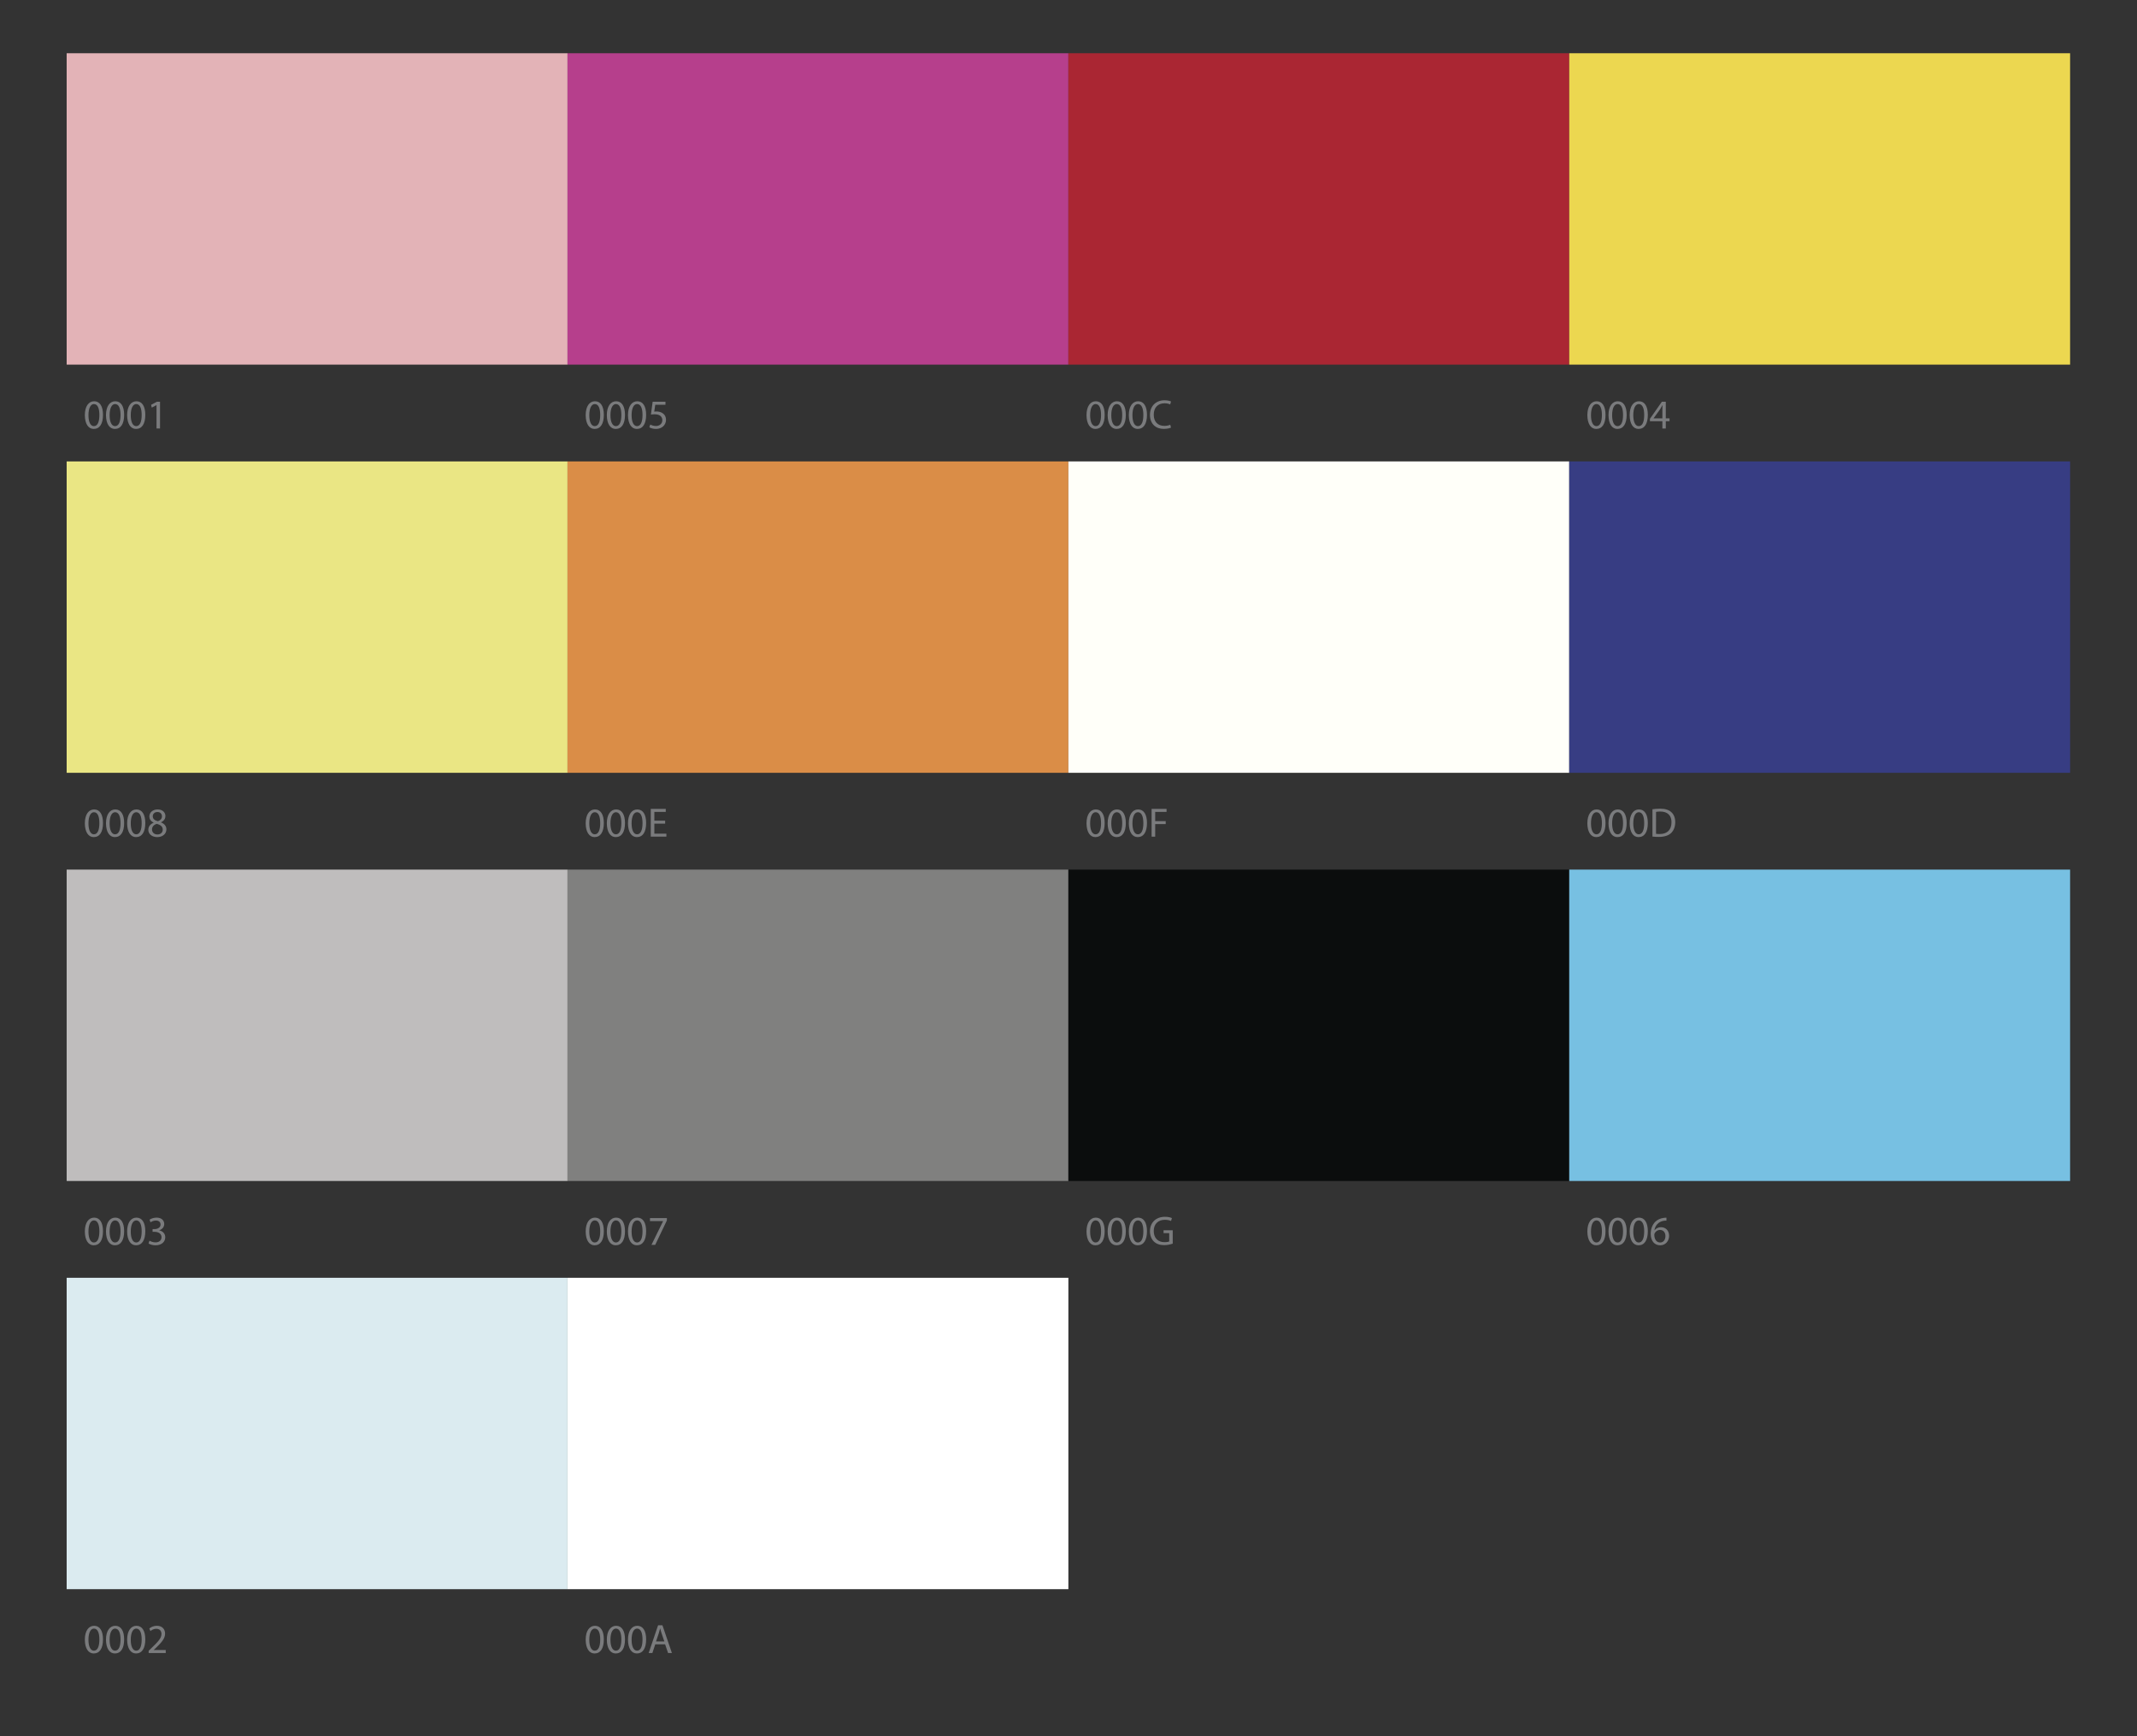 <?xml version="1.0" encoding="utf-8"?>
<!-- Generator: Adobe Illustrator 23.0.3, SVG Export Plug-In . SVG Version: 6.00 Build 0)  -->
<svg version="1.1" id="Layer_1" xmlns="http://www.w3.org/2000/svg" xmlns:xlink="http://www.w3.org/1999/xlink" x="0px" y="0px"
	 width="453.543px" height="368.504px" viewBox="0 0 453.543 368.504" style="enable-background:new 0 0 453.543 368.504;"
	 xml:space="preserve">
<rect x="0" y="0" width="453.543" height="368.504" fill="#333333" stroke="none"/>
<style type="text/css">
	.st0{fill:#E3B3B7;}
	.st1{fill:#EAE684;}
	.st2{fill:#BFBDBD;}
	.st3{fill:#DBEBF0;}
	.st4{fill:#B63F8C;}
	.st5{fill:#DA8D47;}
	.st6{fill:#80807F;}
	.st7{fill:#FFFFFF;}
	.st8{fill:#AA2633;}
	.st9{fill:#FFFFF9;}
	.st10{fill:#0B0D0D;}
	.st11{fill:#ECD750;}
	.st12{fill:#373D83;}
	.st13{fill:#77C0E2;}
	.st14{fill:#7A7B7D;}
</style>
<g>
	<rect x="14.147" y="11.301" class="st0" width="106.299" height="66.09"/>
	<rect x="14.147" y="97.934" class="st1" width="106.299" height="66.091"/>
	<rect x="14.147" y="184.569" class="st2" width="106.299" height="66.091"/>
	<rect x="14.147" y="271.203" class="st3" width="106.299" height="66.091"/>
	<rect x="120.446" y="11.301" class="st4" width="106.299" height="66.09"/>
	<rect x="120.446" y="97.934" class="st5" width="106.299" height="66.091"/>
	<rect x="120.446" y="184.569" class="st6" width="106.299" height="66.091"/>
	<rect x="120.446" y="271.203" class="st7" width="106.299" height="66.091"/>
	<rect x="226.745" y="11.301" class="st8" width="106.3" height="66.09"/>
	<rect x="226.746" y="97.934" class="st9" width="106.299" height="66.091"/>
	<rect x="226.746" y="184.569" class="st10" width="106.299" height="66.091"/>
	<rect x="333.045" y="11.301" class="st11" width="106.299" height="66.09"/>
	<rect x="333.045" y="97.934" class="st12" width="106.299" height="66.091"/>
	<rect x="333.045" y="184.569" class="st13" width="106.299" height="66.091"/>
	<g>
		<path class="st14" d="M21.86,88.041c0,1.932-0.717,2.999-1.976,2.999c-1.11,0-1.862-1.041-1.879-2.92
			c0-1.906,0.822-2.955,1.976-2.955C21.179,85.165,21.86,86.232,21.86,88.041z M18.774,88.129
			c0,1.478,0.455,2.317,1.154,2.317c0.787,0,1.163-0.918,1.163-2.369c0-1.399-0.359-2.317-1.154-2.317
			C19.264,85.759,18.774,86.581,18.774,88.129z"/>
		<path class="st14" d="M26.349,88.041c0,1.932-0.717,2.999-1.976,2.999c-1.11,0-1.862-1.041-1.879-2.92
			c0-1.906,0.822-2.955,1.976-2.955C25.667,85.165,26.349,86.232,26.349,88.041z M23.263,88.129
			c0,1.478,0.455,2.317,1.154,2.317c0.787,0,1.163-0.918,1.163-2.369c0-1.399-0.359-2.317-1.154-2.317
			C23.752,85.759,23.263,86.581,23.263,88.129z"/>
		<path class="st14" d="M30.837,88.041c0,1.932-0.717,2.999-1.976,2.999c-1.11,0-1.862-1.041-1.879-2.92
			c0-1.906,0.822-2.955,1.976-2.955C30.156,85.165,30.837,86.232,30.837,88.041z M27.751,88.129
			c0,1.478,0.455,2.317,1.154,2.317c0.787,0,1.163-0.918,1.163-2.369c0-1.399-0.359-2.317-1.154-2.317
			C28.241,85.759,27.751,86.581,27.751,88.129z"/>
		<path class="st14" d="M33.219,85.978h-0.018l-0.988,0.534l-0.149-0.586l1.242-0.665h0.656v5.683H33.219
			V85.978z"/>
	</g>
	<g>
		<path class="st14" d="M21.86,174.674c0,1.932-0.717,2.999-1.976,2.999c-1.11,0-1.862-1.041-1.879-2.92
			c0-1.906,0.822-2.955,1.976-2.955C21.179,171.798,21.86,172.864,21.86,174.674z M18.774,174.761
			c0,1.478,0.455,2.317,1.154,2.317c0.787,0,1.163-0.918,1.163-2.369c0-1.399-0.359-2.317-1.154-2.317
			C19.264,172.392,18.774,173.214,18.774,174.761z"/>
		<path class="st14" d="M26.349,174.674c0,1.932-0.717,2.999-1.976,2.999c-1.11,0-1.862-1.041-1.879-2.92
			c0-1.906,0.822-2.955,1.976-2.955C25.667,171.798,26.349,172.864,26.349,174.674z M23.263,174.761
			c0,1.478,0.455,2.317,1.154,2.317c0.787,0,1.163-0.918,1.163-2.369c0-1.399-0.359-2.317-1.154-2.317
			C23.752,172.392,23.263,173.214,23.263,174.761z"/>
		<path class="st14" d="M30.837,174.674c0,1.932-0.717,2.999-1.976,2.999c-1.11,0-1.862-1.041-1.879-2.92
			c0-1.906,0.822-2.955,1.976-2.955C30.156,171.798,30.837,172.864,30.837,174.674z M27.751,174.761
			c0,1.478,0.455,2.317,1.154,2.317c0.787,0,1.163-0.918,1.163-2.369c0-1.399-0.359-2.317-1.154-2.317
			C28.241,172.392,27.751,173.214,27.751,174.761z"/>
		<path class="st14" d="M31.479,176.134c0-0.717,0.428-1.224,1.127-1.521l-0.008-0.026
			c-0.63-0.297-0.901-0.787-0.901-1.276c0-0.901,0.761-1.513,1.757-1.513
			c1.102,0,1.653,0.691,1.653,1.399c0,0.481-0.236,0.997-0.936,1.329v0.026
			c0.708,0.28,1.145,0.778,1.145,1.469c0,0.988-0.848,1.652-1.932,1.652
			C32.196,177.673,31.479,176.965,31.479,176.134z M34.539,176.099c0-0.691-0.481-1.023-1.25-1.242
			c-0.665,0.192-1.023,0.629-1.023,1.172c-0.026,0.577,0.411,1.084,1.137,1.084
			C34.093,177.113,34.539,176.685,34.539,176.099z M32.423,173.258c0,0.568,0.429,0.875,1.084,1.049
			c0.49-0.166,0.866-0.516,0.866-1.032c0-0.455-0.271-0.927-0.962-0.927
			C32.773,172.348,32.423,172.768,32.423,173.258z"/>
	</g>
	<g>
		<path class="st14" d="M21.86,261.308c0,1.933-0.717,2.999-1.976,2.999c-1.11,0-1.862-1.04-1.879-2.92
			c0-1.906,0.822-2.955,1.976-2.955C21.179,258.432,21.86,259.499,21.86,261.308z M18.774,261.396
			c0,1.478,0.455,2.316,1.154,2.316c0.787,0,1.163-0.918,1.163-2.369c0-1.398-0.359-2.316-1.154-2.316
			C19.264,259.027,18.774,259.848,18.774,261.396z"/>
		<path class="st14" d="M26.349,261.308c0,1.933-0.717,2.999-1.976,2.999c-1.11,0-1.862-1.04-1.879-2.92
			c0-1.906,0.822-2.955,1.976-2.955C25.667,258.432,26.349,259.499,26.349,261.308z M23.263,261.396
			c0,1.478,0.455,2.316,1.154,2.316c0.787,0,1.163-0.918,1.163-2.369c0-1.398-0.359-2.316-1.154-2.316
			C23.752,259.027,23.263,259.848,23.263,261.396z"/>
		<path class="st14" d="M30.837,261.308c0,1.933-0.717,2.999-1.976,2.999c-1.11,0-1.862-1.04-1.879-2.92
			c0-1.906,0.822-2.955,1.976-2.955C30.156,258.432,30.837,259.499,30.837,261.308z M27.751,261.396
			c0,1.478,0.455,2.316,1.154,2.316c0.787,0,1.163-0.918,1.163-2.369c0-1.398-0.359-2.316-1.154-2.316
			C28.241,259.027,27.751,259.848,27.751,261.396z"/>
		<path class="st14" d="M31.733,263.328c0.218,0.141,0.726,0.359,1.259,0.359
			c0.988,0,1.294-0.63,1.286-1.103c-0.009-0.795-0.726-1.136-1.469-1.136h-0.428v-0.577h0.428
			c0.56,0,1.268-0.289,1.268-0.962c0-0.455-0.289-0.857-0.997-0.857
			c-0.455,0-0.892,0.201-1.136,0.376l-0.201-0.56c0.297-0.218,0.874-0.437,1.486-0.437
			c1.119,0,1.626,0.664,1.626,1.354c0,0.586-0.35,1.085-1.049,1.338v0.018
			c0.699,0.14,1.268,0.665,1.268,1.46c0,0.91-0.708,1.705-2.072,1.705
			c-0.638,0-1.198-0.2-1.478-0.384L31.733,263.328z"/>
	</g>
	<g>
		<path class="st14" d="M21.86,347.944c0,1.932-0.717,2.998-1.976,2.998c-1.11,0-1.862-1.04-1.879-2.92
			c0-1.906,0.822-2.955,1.976-2.955C21.179,345.067,21.86,346.133,21.86,347.944z M18.774,348.031
			c0,1.478,0.455,2.317,1.154,2.317c0.787,0,1.163-0.918,1.163-2.37c0-1.398-0.359-2.316-1.154-2.316
			C19.264,345.662,18.774,346.483,18.774,348.031z"/>
		<path class="st14" d="M26.349,347.944c0,1.932-0.717,2.998-1.976,2.998c-1.11,0-1.862-1.04-1.879-2.92
			c0-1.906,0.822-2.955,1.976-2.955C25.667,345.067,26.349,346.133,26.349,347.944z M23.263,348.031
			c0,1.478,0.455,2.317,1.154,2.317c0.787,0,1.163-0.918,1.163-2.37c0-1.398-0.359-2.316-1.154-2.316
			C23.752,345.662,23.263,346.483,23.263,348.031z"/>
		<path class="st14" d="M30.837,347.944c0,1.932-0.717,2.998-1.976,2.998c-1.11,0-1.862-1.04-1.879-2.92
			c0-1.906,0.822-2.955,1.976-2.955C30.156,345.067,30.837,346.133,30.837,347.944z M27.751,348.031
			c0,1.478,0.455,2.317,1.154,2.317c0.787,0,1.163-0.918,1.163-2.37c0-1.398-0.359-2.316-1.154-2.316
			C28.241,345.662,27.751,346.483,27.751,348.031z"/>
		<path class="st14" d="M31.549,350.846v-0.472l0.603-0.586c1.452-1.382,2.107-2.116,2.116-2.973
			c0-0.577-0.28-1.11-1.128-1.11c-0.516,0-0.944,0.262-1.207,0.48l-0.245-0.542
			c0.394-0.332,0.953-0.577,1.609-0.577c1.224,0,1.74,0.839,1.74,1.652
			c0,1.049-0.76,1.897-1.958,3.052l-0.455,0.42v0.017h2.553v0.639H31.549z"/>
	</g>
	<g>
		<path class="st14" d="M128.155,88.041c0,1.932-0.717,2.999-1.976,2.999c-1.11,0-1.862-1.041-1.879-2.92
			c0-1.906,0.822-2.955,1.976-2.955C127.474,85.165,128.155,86.232,128.155,88.041z M125.069,88.129
			c0,1.478,0.455,2.317,1.154,2.317c0.787,0,1.163-0.918,1.163-2.369c0-1.399-0.359-2.317-1.154-2.317
			C125.558,85.759,125.069,86.581,125.069,88.129z"/>
		<path class="st14" d="M132.644,88.041c0,1.932-0.717,2.999-1.976,2.999c-1.11,0-1.862-1.041-1.879-2.92
			c0-1.906,0.822-2.955,1.976-2.955C131.962,85.165,132.644,86.232,132.644,88.041z M129.557,88.129
			c0,1.478,0.455,2.317,1.154,2.317c0.787,0,1.163-0.918,1.163-2.369c0-1.399-0.359-2.317-1.154-2.317
			C130.047,85.759,129.557,86.581,129.557,88.129z"/>
		<path class="st14" d="M137.132,88.041c0,1.932-0.717,2.999-1.976,2.999c-1.11,0-1.862-1.041-1.879-2.92
			c0-1.906,0.822-2.955,1.976-2.955C136.451,85.165,137.132,86.232,137.132,88.041z M134.046,88.129
			c0,1.478,0.455,2.317,1.154,2.317c0.787,0,1.163-0.918,1.163-2.369c0-1.399-0.359-2.317-1.154-2.317
			C134.536,85.759,134.046,86.581,134.046,88.129z"/>
		<path class="st14" d="M141.236,85.908h-2.168l-0.219,1.46c0.131-0.017,0.253-0.035,0.463-0.035
			c0.437,0,0.875,0.096,1.224,0.306c0.446,0.254,0.813,0.743,0.813,1.46
			c0,1.11-0.883,1.941-2.116,1.941c-0.621,0-1.146-0.175-1.417-0.35l0.192-0.586
			c0.236,0.14,0.699,0.315,1.215,0.315c0.726,0,1.347-0.472,1.347-1.233
			c-0.009-0.734-0.499-1.259-1.635-1.259c-0.323,0-0.577,0.035-0.787,0.062l0.368-2.728h2.719V85.908
			z"/>
	</g>
	<g>
		<path class="st14" d="M128.155,174.674c0,1.932-0.717,2.999-1.976,2.999c-1.11,0-1.862-1.041-1.879-2.92
			c0-1.906,0.822-2.955,1.976-2.955C127.474,171.798,128.155,172.864,128.155,174.674z M125.069,174.761
			c0,1.478,0.455,2.317,1.154,2.317c0.787,0,1.163-0.918,1.163-2.369c0-1.399-0.359-2.317-1.154-2.317
			C125.558,172.392,125.069,173.214,125.069,174.761z"/>
		<path class="st14" d="M132.644,174.674c0,1.932-0.717,2.999-1.976,2.999c-1.11,0-1.862-1.041-1.879-2.92
			c0-1.906,0.822-2.955,1.976-2.955C131.962,171.798,132.644,172.864,132.644,174.674z M129.557,174.761
			c0,1.478,0.455,2.317,1.154,2.317c0.787,0,1.163-0.918,1.163-2.369c0-1.399-0.359-2.317-1.154-2.317
			C130.047,172.392,129.557,173.214,129.557,174.761z"/>
		<path class="st14" d="M137.132,174.674c0,1.932-0.717,2.999-1.976,2.999c-1.11,0-1.862-1.041-1.879-2.92
			c0-1.906,0.822-2.955,1.976-2.955C136.451,171.798,137.132,172.864,137.132,174.674z M134.046,174.761
			c0,1.478,0.455,2.317,1.154,2.317c0.787,0,1.163-0.918,1.163-2.369c0-1.399-0.359-2.317-1.154-2.317
			C134.536,172.392,134.046,173.214,134.046,174.761z"/>
		<path class="st14" d="M141.166,174.814h-2.291v2.125h2.553v0.638h-3.313v-5.893h3.183v0.638h-2.422v1.862
			h2.291V174.814z"/>
	</g>
	<g>
		<path class="st14" d="M128.155,261.308c0,1.933-0.717,2.999-1.976,2.999c-1.11,0-1.862-1.04-1.879-2.92
			c0-1.906,0.822-2.955,1.976-2.955C127.474,258.432,128.155,259.499,128.155,261.308z M125.069,261.396
			c0,1.478,0.455,2.316,1.154,2.316c0.787,0,1.163-0.918,1.163-2.369c0-1.398-0.359-2.316-1.154-2.316
			C125.558,259.027,125.069,259.848,125.069,261.396z"/>
		<path class="st14" d="M132.644,261.308c0,1.933-0.717,2.999-1.976,2.999c-1.11,0-1.862-1.04-1.879-2.92
			c0-1.906,0.822-2.955,1.976-2.955C131.962,258.432,132.644,259.499,132.644,261.308z M129.557,261.396
			c0,1.478,0.455,2.316,1.154,2.316c0.787,0,1.163-0.918,1.163-2.369c0-1.398-0.359-2.316-1.154-2.316
			C130.047,259.027,129.557,259.848,129.557,261.396z"/>
		<path class="st14" d="M137.132,261.308c0,1.933-0.717,2.999-1.976,2.999c-1.11,0-1.862-1.04-1.879-2.92
			c0-1.906,0.822-2.955,1.976-2.955C136.451,258.432,137.132,259.499,137.132,261.308z M134.046,261.396
			c0,1.478,0.455,2.316,1.154,2.316c0.787,0,1.163-0.918,1.163-2.369c0-1.398-0.359-2.316-1.154-2.316
			C134.536,259.027,134.046,259.848,134.046,261.396z"/>
		<path class="st14" d="M141.534,258.528v0.508l-2.474,5.176h-0.796l2.466-5.027v-0.018h-2.78v-0.639
			H141.534z"/>
	</g>
	<g>
		<path class="st14" d="M128.155,347.944c0,1.932-0.717,2.998-1.976,2.998c-1.11,0-1.862-1.04-1.879-2.92
			c0-1.906,0.822-2.955,1.976-2.955C127.474,345.067,128.155,346.133,128.155,347.944z M125.069,348.031
			c0,1.478,0.455,2.317,1.154,2.317c0.787,0,1.163-0.918,1.163-2.37c0-1.398-0.359-2.316-1.154-2.316
			C125.558,345.662,125.069,346.483,125.069,348.031z"/>
		<path class="st14" d="M132.644,347.944c0,1.932-0.717,2.998-1.976,2.998c-1.11,0-1.862-1.04-1.879-2.92
			c0-1.906,0.822-2.955,1.976-2.955C131.962,345.067,132.644,346.133,132.644,347.944z M129.557,348.031
			c0,1.478,0.455,2.317,1.154,2.317c0.787,0,1.163-0.918,1.163-2.37c0-1.398-0.359-2.316-1.154-2.316
			C130.047,345.662,129.557,346.483,129.557,348.031z"/>
		<path class="st14" d="M137.132,347.944c0,1.932-0.717,2.998-1.976,2.998c-1.11,0-1.862-1.04-1.879-2.92
			c0-1.906,0.822-2.955,1.976-2.955C136.451,345.067,137.132,346.133,137.132,347.944z M134.046,348.031
			c0,1.478,0.455,2.317,1.154,2.317c0.787,0,1.163-0.918,1.163-2.37c0-1.398-0.359-2.316-1.154-2.316
			C134.536,345.662,134.046,346.483,134.046,348.031z"/>
		<path class="st14" d="M139.068,348.993l-0.612,1.854h-0.787l2.002-5.893h0.918l2.011,5.893h-0.813
			l-0.63-1.854H139.068z M141,348.398l-0.577-1.696c-0.131-0.385-0.219-0.734-0.306-1.075h-0.017
			c-0.087,0.35-0.184,0.708-0.297,1.066l-0.577,1.705H141z"/>
	</g>
	<g>
		<path class="st14" d="M234.45,88.041c0,1.932-0.717,2.999-1.977,2.999c-1.11,0-1.862-1.041-1.879-2.92
			c0-1.906,0.821-2.955,1.976-2.955C233.768,85.165,234.45,86.232,234.45,88.041z M231.363,88.129
			c0,1.478,0.455,2.317,1.154,2.317c0.787,0,1.163-0.918,1.163-2.369c0-1.399-0.358-2.317-1.154-2.317
			C231.853,85.759,231.363,86.581,231.363,88.129z"/>
		<path class="st14" d="M238.938,88.041c0,1.932-0.717,2.999-1.976,2.999c-1.11,0-1.862-1.041-1.88-2.92
			c0-1.906,0.822-2.955,1.976-2.955C238.257,85.165,238.938,86.232,238.938,88.041z M235.852,88.129
			c0,1.478,0.454,2.317,1.154,2.317c0.787,0,1.163-0.918,1.163-2.369c0-1.399-0.359-2.317-1.154-2.317
			C236.342,85.759,235.852,86.581,235.852,88.129z"/>
		<path class="st14" d="M243.427,88.041c0,1.932-0.717,2.999-1.976,2.999c-1.11,0-1.862-1.041-1.88-2.92
			c0-1.906,0.822-2.955,1.976-2.955C242.745,85.165,243.427,86.232,243.427,88.041z M240.341,88.129
			c0,1.478,0.454,2.317,1.154,2.317c0.787,0,1.163-0.918,1.163-2.369c0-1.399-0.359-2.317-1.154-2.317
			C240.83,85.759,240.341,86.581,240.341,88.129z"/>
		<path class="st14" d="M248.528,90.752c-0.28,0.14-0.84,0.28-1.557,0.28
			c-1.661,0-2.911-1.049-2.911-2.981c0-1.845,1.25-3.095,3.077-3.095c0.734,0,1.198,0.158,1.399,0.262
			l-0.184,0.621c-0.289-0.14-0.7-0.245-1.189-0.245c-1.382,0-2.3,0.883-2.3,2.431
			c0,1.443,0.831,2.37,2.265,2.37c0.464,0,0.936-0.096,1.241-0.245L248.528,90.752z"/>
	</g>
	<g>
		<path class="st14" d="M234.45,174.674c0,1.932-0.717,2.999-1.977,2.999c-1.11,0-1.862-1.041-1.879-2.92
			c0-1.906,0.821-2.955,1.976-2.955C233.768,171.798,234.45,172.864,234.45,174.674z M231.363,174.761
			c0,1.478,0.455,2.317,1.154,2.317c0.787,0,1.163-0.918,1.163-2.369c0-1.399-0.358-2.317-1.154-2.317
			C231.853,172.392,231.363,173.214,231.363,174.761z"/>
		<path class="st14" d="M238.938,174.674c0,1.932-0.717,2.999-1.976,2.999c-1.11,0-1.862-1.041-1.88-2.92
			c0-1.906,0.822-2.955,1.976-2.955C238.257,171.798,238.938,172.864,238.938,174.674z M235.852,174.761
			c0,1.478,0.454,2.317,1.154,2.317c0.787,0,1.163-0.918,1.163-2.369c0-1.399-0.359-2.317-1.154-2.317
			C236.342,172.392,235.852,173.214,235.852,174.761z"/>
		<path class="st14" d="M243.427,174.674c0,1.932-0.717,2.999-1.976,2.999c-1.11,0-1.862-1.041-1.88-2.92
			c0-1.906,0.822-2.955,1.976-2.955C242.745,171.798,243.427,172.864,243.427,174.674z M240.341,174.761
			c0,1.478,0.454,2.317,1.154,2.317c0.787,0,1.163-0.918,1.163-2.369c0-1.399-0.359-2.317-1.154-2.317
			C240.83,172.392,240.341,173.214,240.341,174.761z"/>
		<path class="st14" d="M244.41,171.684h3.174v0.638h-2.413v1.958h2.229v0.63h-2.229v2.667h-0.761V171.684z
			"/>
	</g>
	<g>
		<path class="st14" d="M234.45,261.308c0,1.933-0.717,2.999-1.977,2.999c-1.11,0-1.862-1.04-1.879-2.92
			c0-1.906,0.821-2.955,1.976-2.955C233.768,258.432,234.45,259.499,234.45,261.308z M231.363,261.396
			c0,1.478,0.455,2.316,1.154,2.316c0.787,0,1.163-0.918,1.163-2.369c0-1.398-0.358-2.316-1.154-2.316
			C231.853,259.027,231.363,259.848,231.363,261.396z"/>
		<path class="st14" d="M238.938,261.308c0,1.933-0.717,2.999-1.976,2.999c-1.11,0-1.862-1.04-1.88-2.92
			c0-1.906,0.822-2.955,1.976-2.955C238.257,258.432,238.938,259.499,238.938,261.308z M235.852,261.396
			c0,1.478,0.454,2.316,1.154,2.316c0.787,0,1.163-0.918,1.163-2.369c0-1.398-0.359-2.316-1.154-2.316
			C236.342,259.027,235.852,259.848,235.852,261.396z"/>
		<path class="st14" d="M243.427,261.308c0,1.933-0.717,2.999-1.976,2.999c-1.11,0-1.862-1.04-1.88-2.92
			c0-1.906,0.822-2.955,1.976-2.955C242.745,258.432,243.427,259.499,243.427,261.308z M240.341,261.396
			c0,1.478,0.454,2.316,1.154,2.316c0.787,0,1.163-0.918,1.163-2.369c0-1.398-0.359-2.316-1.154-2.316
			C240.83,259.027,240.341,259.848,240.341,261.396z"/>
		<path class="st14" d="M248.895,263.949c-0.342,0.123-1.015,0.324-1.811,0.324
			c-0.892,0-1.626-0.228-2.203-0.778c-0.507-0.49-0.821-1.277-0.821-2.195
			c0.009-1.757,1.215-3.042,3.19-3.042c0.683,0,1.216,0.148,1.47,0.271l-0.184,0.621
			c-0.315-0.14-0.709-0.254-1.303-0.254c-1.435,0-2.37,0.892-2.37,2.37
			c0,1.495,0.9,2.378,2.273,2.378c0.498,0,0.84-0.07,1.015-0.157v-1.758h-1.198v-0.612h1.941
			V263.949z"/>
	</g>
	<g>
		<path class="st14" d="M340.746,88.041c0,1.932-0.718,2.999-1.977,2.999c-1.11,0-1.862-1.041-1.88-2.92
			c0-1.906,0.822-2.955,1.977-2.955C340.063,85.165,340.746,86.232,340.746,88.041z M337.659,88.129
			c0,1.478,0.455,2.317,1.154,2.317c0.787,0,1.163-0.918,1.163-2.369c0-1.399-0.358-2.317-1.154-2.317
			C338.149,85.759,337.659,86.581,337.659,88.129z"/>
		<path class="st14" d="M345.234,88.041c0,1.932-0.718,2.999-1.977,2.999c-1.11,0-1.862-1.041-1.88-2.92
			c0-1.906,0.822-2.955,1.977-2.955C344.552,85.165,345.234,86.232,345.234,88.041z M342.147,88.129
			c0,1.478,0.455,2.317,1.154,2.317c0.787,0,1.163-0.918,1.163-2.369c0-1.399-0.358-2.317-1.154-2.317
			C342.638,85.759,342.147,86.581,342.147,88.129z"/>
		<path class="st14" d="M349.724,88.041c0,1.932-0.718,2.999-1.977,2.999c-1.11,0-1.862-1.041-1.88-2.92
			c0-1.906,0.822-2.955,1.977-2.955C349.041,85.165,349.724,86.232,349.724,88.041z M346.637,88.129
			c0,1.478,0.455,2.317,1.154,2.317c0.787,0,1.163-0.918,1.163-2.369c0-1.399-0.358-2.317-1.154-2.317
			C347.127,85.759,346.637,86.581,346.637,88.129z"/>
		<path class="st14" d="M352.812,90.944v-1.547h-2.641v-0.507l2.536-3.628h0.83v3.532h0.796v0.604h-0.796
			v1.547H352.812z M352.812,88.793V86.896c0-0.297,0.009-0.594,0.026-0.892h-0.026
			c-0.175,0.332-0.314,0.577-0.472,0.839l-1.391,1.932v0.018H352.812z"/>
	</g>
	<g>
		<path class="st14" d="M340.746,174.674c0,1.932-0.718,2.999-1.977,2.999c-1.11,0-1.862-1.041-1.88-2.92
			c0-1.906,0.822-2.955,1.977-2.955C340.063,171.798,340.746,172.864,340.746,174.674z M337.659,174.761
			c0,1.478,0.455,2.317,1.154,2.317c0.787,0,1.163-0.918,1.163-2.369c0-1.399-0.358-2.317-1.154-2.317
			C338.149,172.392,337.659,173.214,337.659,174.761z"/>
		<path class="st14" d="M345.234,174.674c0,1.932-0.718,2.999-1.977,2.999c-1.11,0-1.862-1.041-1.88-2.92
			c0-1.906,0.822-2.955,1.977-2.955C344.552,171.798,345.234,172.864,345.234,174.674z M342.147,174.761
			c0,1.478,0.455,2.317,1.154,2.317c0.787,0,1.163-0.918,1.163-2.369c0-1.399-0.358-2.317-1.154-2.317
			C342.638,172.392,342.147,173.214,342.147,174.761z"/>
		<path class="st14" d="M349.724,174.674c0,1.932-0.718,2.999-1.977,2.999c-1.11,0-1.862-1.041-1.88-2.92
			c0-1.906,0.822-2.955,1.977-2.955C349.041,171.798,349.724,172.864,349.724,174.674z M346.637,174.761
			c0,1.478,0.455,2.317,1.154,2.317c0.787,0,1.163-0.918,1.163-2.369c0-1.399-0.358-2.317-1.154-2.317
			C347.127,172.392,346.637,173.214,346.637,174.761z"/>
		<path class="st14" d="M350.705,171.762c0.464-0.07,1.015-0.122,1.618-0.122
			c1.093,0,1.871,0.253,2.387,0.734c0.524,0.481,0.831,1.163,0.831,2.116
			c0,0.962-0.298,1.749-0.849,2.291c-0.551,0.551-1.46,0.848-2.605,0.848
			c-0.542,0-0.997-0.026-1.382-0.07V171.762z M351.466,176.973c0.192,0.035,0.473,0.044,0.77,0.044
			c1.627,0,2.51-0.909,2.51-2.5c0.009-1.39-0.778-2.273-2.387-2.273
			c-0.394,0-0.691,0.035-0.893,0.079V176.973z"/>
	</g>
	<g>
		<path class="st14" d="M340.746,261.308c0,1.933-0.718,2.999-1.977,2.999c-1.11,0-1.862-1.04-1.88-2.92
			c0-1.906,0.822-2.955,1.977-2.955C340.063,258.432,340.746,259.499,340.746,261.308z M337.659,261.396
			c0,1.478,0.455,2.316,1.154,2.316c0.787,0,1.163-0.918,1.163-2.369c0-1.398-0.358-2.316-1.154-2.316
			C338.149,259.027,337.659,259.848,337.659,261.396z"/>
		<path class="st14" d="M345.234,261.308c0,1.933-0.718,2.999-1.977,2.999c-1.11,0-1.862-1.04-1.88-2.92
			c0-1.906,0.822-2.955,1.977-2.955C344.552,258.432,345.234,259.499,345.234,261.308z M342.147,261.396
			c0,1.478,0.455,2.316,1.154,2.316c0.787,0,1.163-0.918,1.163-2.369c0-1.398-0.358-2.316-1.154-2.316
			C342.638,259.027,342.147,259.848,342.147,261.396z"/>
		<path class="st14" d="M349.724,261.308c0,1.933-0.718,2.999-1.977,2.999c-1.11,0-1.862-1.04-1.88-2.92
			c0-1.906,0.822-2.955,1.977-2.955C349.041,258.432,349.724,259.499,349.724,261.308z M346.637,261.396
			c0,1.478,0.455,2.316,1.154,2.316c0.787,0,1.163-0.918,1.163-2.369c0-1.398-0.358-2.316-1.154-2.316
			C347.127,259.027,346.637,259.848,346.637,261.396z"/>
		<path class="st14" d="M353.678,259.07c-0.157-0.009-0.358,0-0.576,0.035
			c-1.207,0.201-1.846,1.084-1.977,2.02h0.026c0.271-0.358,0.743-0.655,1.373-0.655
			c1.005,0,1.714,0.726,1.714,1.836c0,1.04-0.709,2.002-1.889,2.002
			c-1.216,0-2.012-0.944-2.012-2.422c0-1.119,0.402-2.002,0.962-2.562
			c0.473-0.464,1.102-0.752,1.819-0.84c0.227-0.034,0.419-0.043,0.559-0.043V259.07z
			 M353.46,262.349c0-0.813-0.464-1.303-1.172-1.303c-0.464,0-0.892,0.288-1.102,0.699
			c-0.053,0.088-0.088,0.201-0.088,0.341c0.018,0.936,0.446,1.626,1.251,1.626
			C353.014,263.713,353.46,263.162,353.46,262.349z"/>
	</g>
</g>
</svg>
